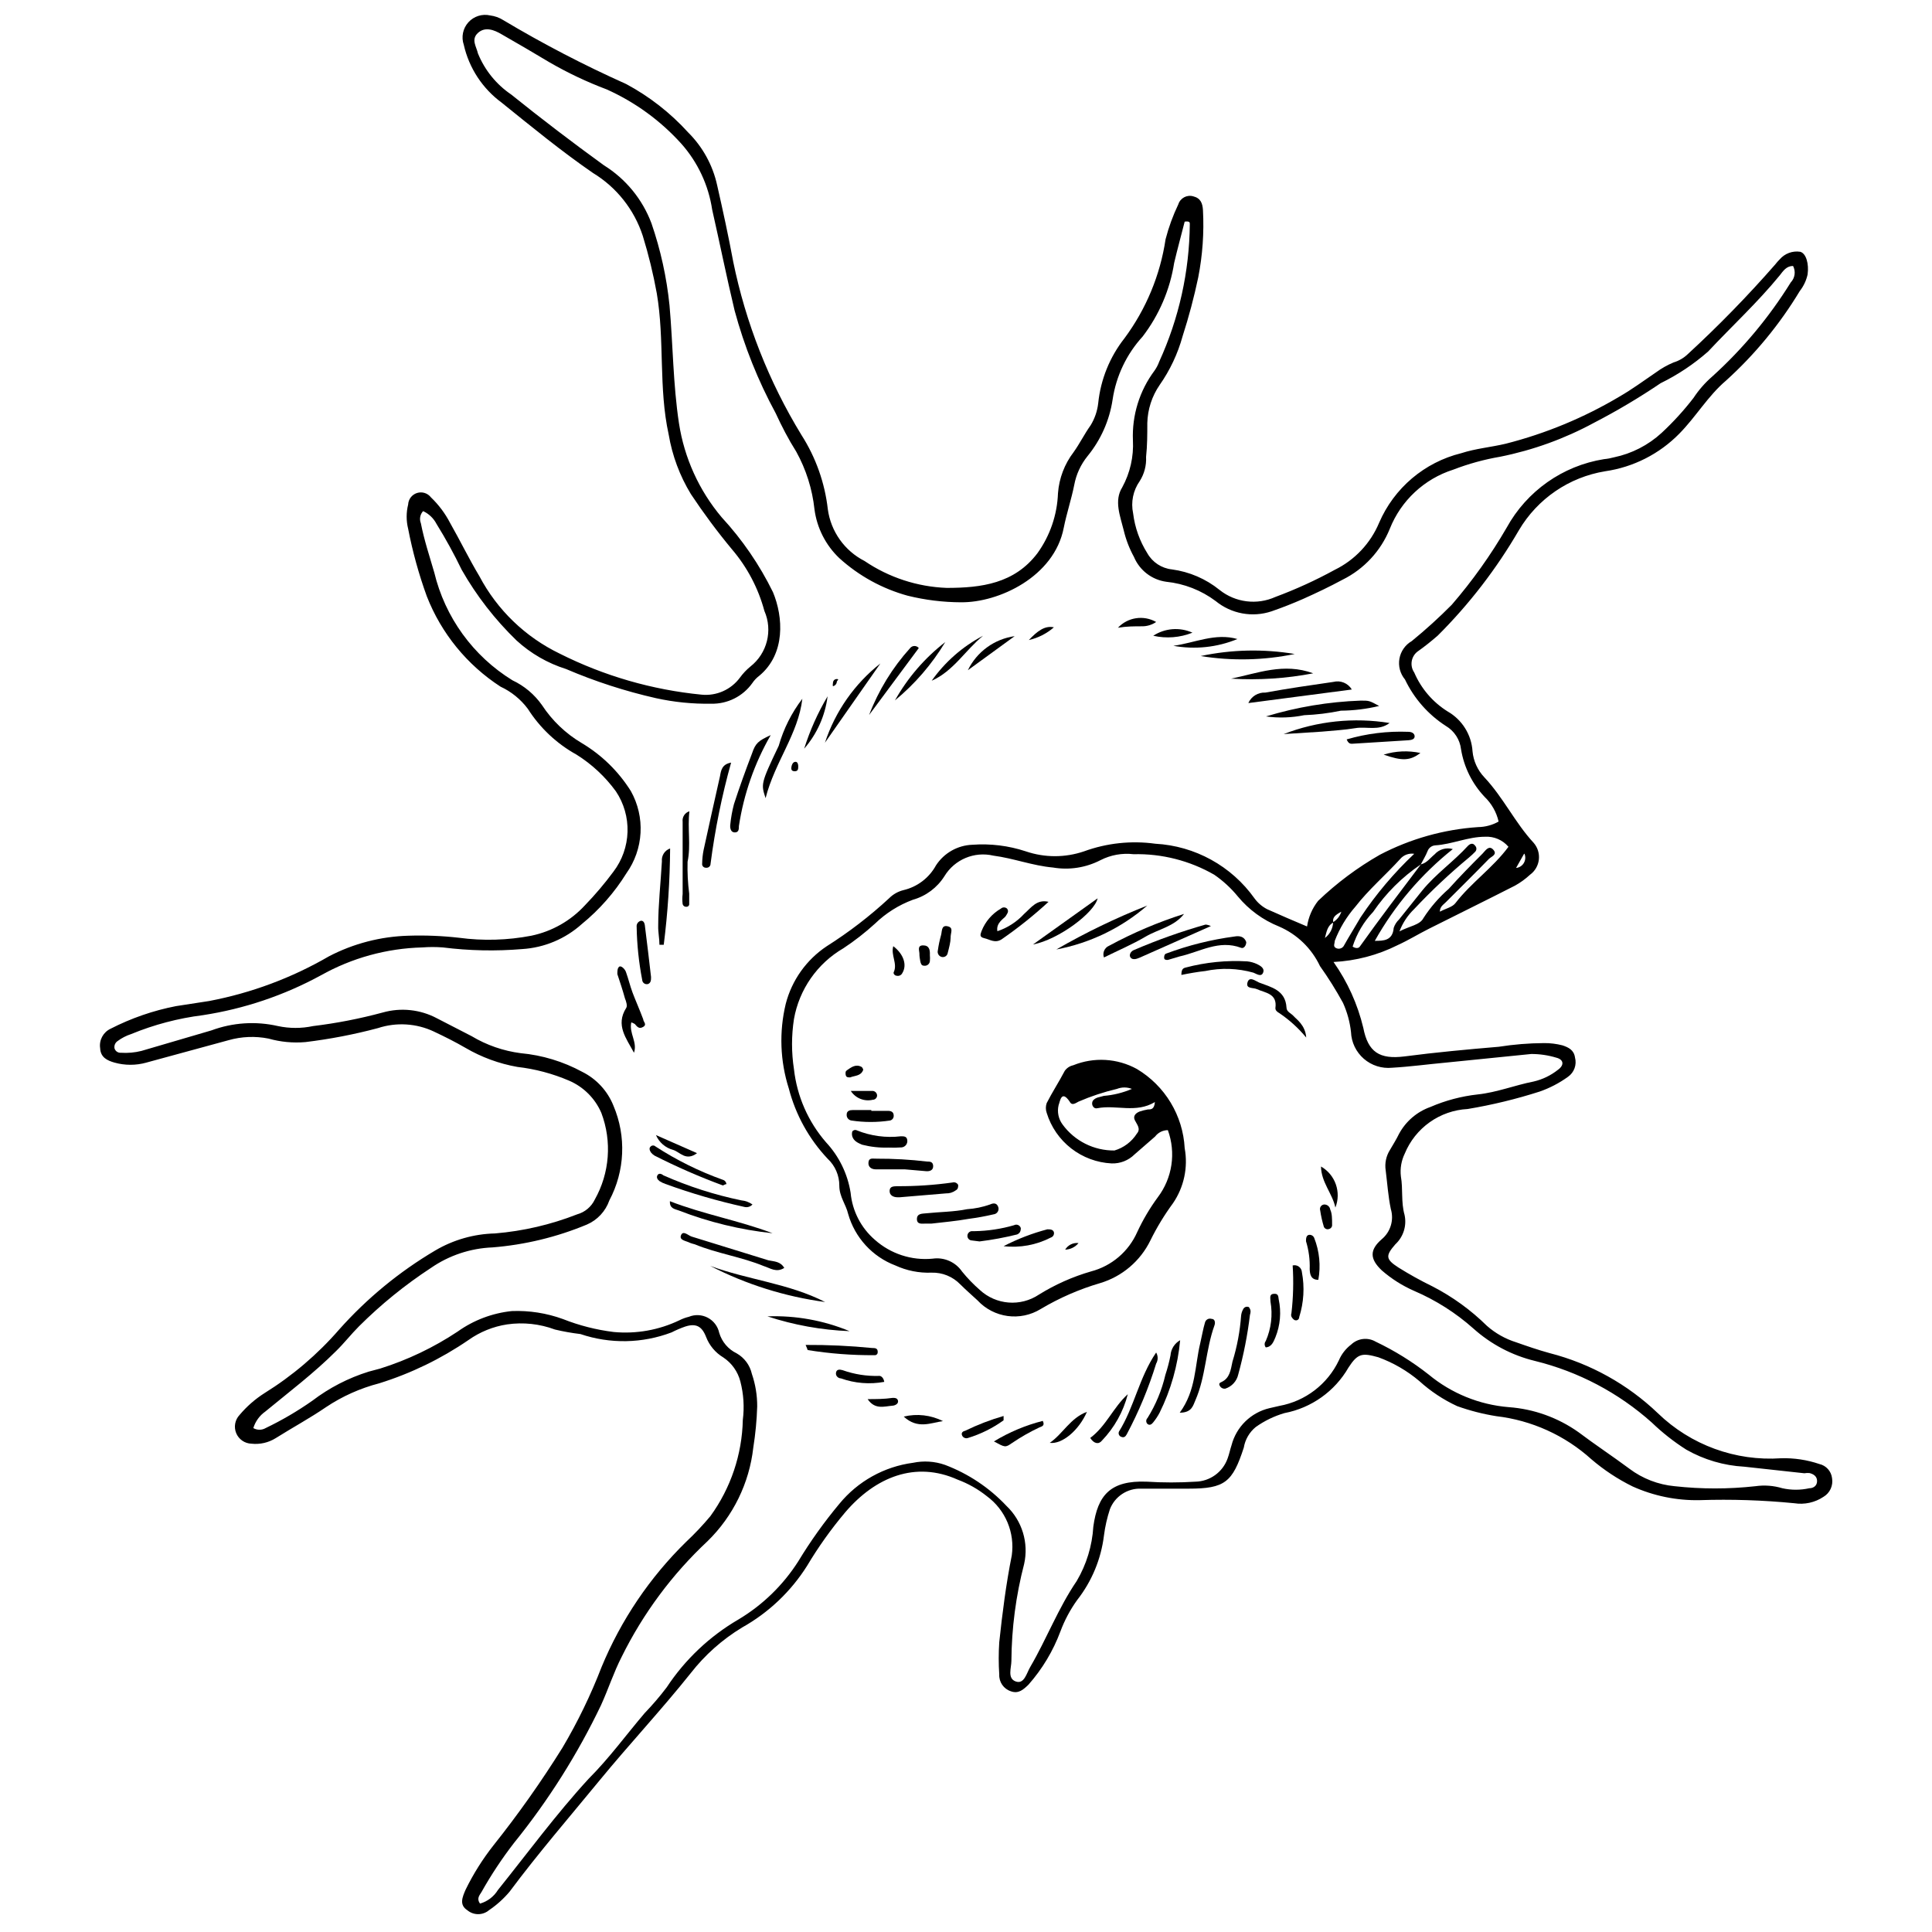 <?xml version="1.0" encoding="UTF-8"?>
<!-- Uploaded to: SVG Repo, www.svgrepo.com, Generator: SVG Repo Mixer Tools -->
<svg width="800px" height="800px" version="1.1" viewBox="144 144 512 512" xmlns="http://www.w3.org/2000/svg">
 <defs>
  <clipPath id="a">
   <path d="m170 148.09h460v503.81h-460z"/>
  </clipPath>
 </defs>
 <g clip-path="url(#a)">
  <path d="m497.4 398.94c3.715 5.269 6.391 11.195 7.891 17.465 1.25 6.422 4.297 8.379 10.883 7.562 8.324-1.09 16.648-1.852 24.977-2.559l-0.004 0.004c3.981-0.629 8-0.957 12.027-0.98 1.652-0.016 3.297 0.188 4.894 0.598 1.633 0.543 3.047 1.25 3.32 3.211 0.523 1.926-0.219 3.973-1.848 5.117-2.301 1.664-4.832 2.984-7.512 3.918-6.246 2-12.629 3.547-19.098 4.625-3.609 0.191-7.09 1.402-10.035 3.492-2.949 2.09-5.242 4.973-6.617 8.312-0.914 1.875-1.273 3.973-1.031 6.043 0.598 3.375 0 6.801 0.98 10.23l-0.004-0.004c0.621 2.848-0.309 5.805-2.445 7.781-2.668 3.047-2.559 3.973 0.816 6.148 2.918 1.828 5.934 3.5 9.031 5.008 5.305 2.734 10.168 6.258 14.418 10.445 2.242 1.977 4.875 3.461 7.727 4.356 2.938 1.035 5.93 2.066 8.922 2.883h0.004c10.77 2.766 20.645 8.254 28.676 15.945 8.703 8.414 20.566 12.742 32.648 11.914 3.438-0.098 6.863 0.418 10.121 1.523 1.809 0.406 3.16 1.914 3.371 3.754 0.344 1.965-0.566 3.941-2.285 4.953-2.273 1.512-5.031 2.113-7.727 1.688-8.316-0.816-16.676-1.09-25.031-0.816-6.144 0.133-12.242-1.113-17.848-3.648-3.91-1.93-7.566-4.344-10.879-7.18-7.008-6.336-15.812-10.328-25.195-11.426-3.539-0.562-7.019-1.457-10.395-2.668-3.652-1.691-7.031-3.93-10.012-6.637-3.227-2.731-6.91-4.867-10.883-6.312-4.297-1.195-5.441-1.035-7.891 2.719h0.004c-3.629 6.309-9.828 10.719-16.977 12.082-2.731 0.797-5.305 2.047-7.621 3.699-1.672 1.371-2.793 3.305-3.152 5.441-2.992 9.195-5.008 10.883-14.637 10.883h-12.516c-3.656-0.156-7.004 2.031-8.328 5.441-0.746 2.266-1.277 4.598-1.578 6.965-0.766 6.258-3.231 12.184-7.125 17.141-1.828 2.547-3.312 5.328-4.41 8.27-1.938 5.195-4.812 9.992-8.488 14.148-1.359 1.305-2.613 2.449-4.625 1.742v-0.004c-1.926-0.613-3.195-2.441-3.102-4.461-0.188-2.844-0.188-5.699 0-8.543 0.816-7.672 1.797-15.398 3.32-23.016 0.418-2.965 0.023-5.984-1.133-8.742-1.16-2.758-3.043-5.152-5.453-6.93-2.34-1.875-4.965-3.363-7.777-4.406-11.156-5.008-21.766-0.707-29.766 8.652-3.754 4.449-7.141 9.199-10.121 14.199-4.281 6.793-10.191 12.402-17.195 16.324-5.254 3.18-9.883 7.289-13.656 12.137-7.727 9.684-16.324 18.883-24.051 28.293-7.727 9.414-16.324 19.371-23.941 29.602-1.578 1.875-3.41 3.523-5.441 4.894-1.664 1.41-4.106 1.41-5.769 0-2.176-1.414-1.305-3.43-0.434-5.441 2.027-4.148 4.488-8.066 7.344-11.695 6.609-8.293 12.73-16.961 18.34-25.957 4.031-6.812 7.488-13.945 10.336-21.328 5.152-12.469 12.781-23.758 22.418-33.191 2.277-2.137 4.422-4.406 6.422-6.805 5.402-7.43 8.402-16.336 8.598-25.52 0.434-3.402 0.211-6.856-0.652-10.176-0.668-2.606-2.277-4.875-4.516-6.363-2.09-1.254-3.699-3.168-4.57-5.441-1.09-2.828-2.668-3.644-5.441-2.773v-0.004c-1.27 0.438-2.508 0.965-3.703 1.578-7.758 2.945-16.297 3.098-24.156 0.438-2.273-0.27-4.523-0.668-6.75-1.199-4.043-1.508-8.402-1.977-12.676-1.359-3.688 0.562-7.188 1.98-10.23 4.137-7.273 4.984-15.25 8.855-23.672 11.48-5.016 1.301-9.781 3.434-14.09 6.312-4.297 2.938-8.922 5.441-13.332 8.215-1.914 1.195-4.176 1.715-6.422 1.469-1.781-0.051-3.363-1.141-4.047-2.785-0.68-1.645-0.332-3.539 0.891-4.832 1.891-2.246 4.109-4.191 6.586-5.769 7.41-4.598 14.086-10.285 19.805-16.867 7.352-8.258 15.945-15.328 25.465-20.949 4.809-2.832 10.258-4.387 15.836-4.516 7.461-0.621 14.793-2.324 21.766-5.059 2.055-0.566 3.762-1.996 4.68-3.918 3.949-7.019 4.586-15.43 1.738-22.965-1.648-3.836-4.707-6.891-8.543-8.543-4.367-1.871-8.988-3.102-13.711-3.644-4.852-0.855-9.512-2.57-13.766-5.059-2.719-1.578-5.441-2.938-8.324-4.297v-0.004c-4.652-2.199-9.969-2.531-14.855-0.926-6.309 1.684-12.727 2.918-19.207 3.703-3.297 0.289-6.613-0.027-9.797-0.926-3.519-0.703-7.156-0.551-10.609 0.434l-21.766 5.93v0.004c-2.758 0.77-5.676 0.77-8.434 0-1.906-0.543-3.699-1.359-3.809-3.809v-0.004c-0.324-2.144 0.805-4.25 2.773-5.168 5.461-2.797 11.285-4.812 17.305-5.984l8.816-1.359c11.188-2.129 21.93-6.141 31.777-11.863 6.5-3.375 13.68-5.234 21.004-5.441 4.484-0.145 8.977 0.035 13.438 0.543 6.371 0.855 12.84 0.672 19.152-0.543 5.461-1.137 10.426-3.953 14.203-8.055 2.715-2.805 5.242-5.785 7.562-8.922 2.309-3.039 3.613-6.719 3.731-10.535 0.117-3.812-0.957-7.566-3.078-10.742-2.828-3.883-6.375-7.188-10.445-9.738-5.246-2.902-9.68-7.074-12.895-12.133-1.891-2.531-4.375-4.551-7.238-5.879-8.859-5.738-15.691-14.109-19.535-23.941-2.117-5.828-3.773-11.812-4.949-17.902-0.523-2.106-0.523-4.312 0-6.418 0.066-1.414 1.004-2.637 2.356-3.062 1.348-0.426 2.816 0.035 3.684 1.156 2.043 1.957 3.754 4.234 5.059 6.746 2.668 4.68 5.008 9.523 7.781 14.148 4.719 8.938 12.176 16.125 21.277 20.516 11.754 5.91 24.5 9.602 37.598 10.879 3.953 0.395 7.816-1.32 10.176-4.516 0.793-1.094 1.727-2.082 2.773-2.938 4.453-3.496 5.977-9.562 3.703-14.746-1.617-6.012-4.551-11.59-8.598-16.324-3.887-4.68-7.519-9.566-10.883-14.637-2.945-4.84-4.938-10.195-5.879-15.777-2.719-12.352-1.035-25.031-3.156-37.438-0.93-5.129-2.164-10.199-3.699-15.18-2.262-6.977-6.953-12.902-13.223-16.707-8.379-5.769-16.324-12.297-24.16-18.609h0.004c-5.094-3.734-8.672-9.184-10.066-15.344-0.711-2.059-0.246-4.344 1.211-5.961 1.461-1.617 3.684-2.316 5.805-1.82 1.199 0.152 2.352 0.559 3.375 1.195 10.539 6.297 21.441 11.965 32.648 16.98 6.172 3.309 11.727 7.652 16.434 12.84 3.848 3.824 6.512 8.68 7.672 13.984 1.523 6.691 2.992 13.441 4.246 20.188h-0.004c3.324 16.277 9.457 31.855 18.121 46.031 3.789 5.93 6.172 12.652 6.965 19.645 0.801 5.891 4.441 11.016 9.738 13.711 6.445 4.371 13.988 6.84 21.766 7.129 9.195 0 17.957-1.145 24.051-9.195 3.34-4.644 5.231-10.172 5.441-15.891 0.293-3.949 1.73-7.731 4.137-10.879 1.633-2.285 2.883-4.844 4.516-7.129 1.094-1.789 1.781-3.793 2.012-5.879 0.648-6.273 3.062-12.238 6.965-17.191 5.723-7.723 9.461-16.727 10.883-26.23 0.824-3.184 1.953-6.281 3.375-9.25 0.523-1.672 2.289-2.617 3.973-2.121 1.957 0.488 2.449 1.852 2.559 3.644 0.32 5.981-0.102 11.973-1.254 17.848-1.109 5.258-2.488 10.449-4.137 15.562-1.273 4.633-3.336 9.016-6.094 12.949-2.039 2.973-3.172 6.469-3.262 10.066 0 2.992 0 5.984-0.328 8.977v0.004c0.121 2.262-0.469 4.508-1.688 6.422-1.746 2.481-2.375 5.574-1.742 8.543 0.461 3.75 1.742 7.356 3.758 10.555 1.352 2.402 3.785 4.004 6.527 4.297 4.629 0.621 8.996 2.504 12.625 5.441 4.195 3.344 9.91 4.059 14.801 1.852 5.406-2.012 10.664-4.41 15.723-7.184 5.301-2.59 9.477-7.019 11.754-12.461 3.969-9.215 12.023-16.043 21.766-18.445 3.863-1.25 7.836-1.578 11.754-2.504 10.617-2.695 20.785-6.91 30.199-12.512 3.32-1.906 6.477-4.246 9.684-6.422 1.434-1.051 2.988-1.926 4.625-2.613 1.43-0.43 2.734-1.195 3.809-2.231 8.133-7.484 15.852-15.406 23.129-23.723 0.367-0.48 0.77-0.934 1.195-1.359 1.348-1.566 3.402-2.328 5.441-2.016 1.578 0.434 2.34 3.211 1.957 5.984h0.004c-0.348 1.609-1.055 3.113-2.07 4.41-5.328 8.84-11.93 16.852-19.59 23.777-4.789 4.082-7.945 9.578-12.352 14.039-5.281 5.379-12.18 8.875-19.641 9.957-9.559 1.559-17.93 7.281-22.855 15.617-5.918 10.199-13.141 19.586-21.492 27.914-1.688 1.469-3.43 2.883-5.441 4.297-1.668 1.336-2.023 3.734-0.816 5.496 1.832 4.273 4.926 7.879 8.871 10.34 3.828 2.188 6.305 6.152 6.582 10.555 0.242 2.566 1.336 4.981 3.102 6.856 5.113 5.441 8.16 12.078 13.113 17.414 1.055 1.223 1.547 2.828 1.363 4.43-0.188 1.605-1.035 3.055-2.34 4.004-1.207 1.117-2.539 2.086-3.973 2.883-7.562 3.863-15.234 7.617-22.801 11.426-2.828 1.414-5.441 3.047-8.324 4.352v0.004c-5.289 2.648-11.07 4.168-16.977 4.461zm0-10.5c-1.688 0.871-1.852 2.613-2.285 4.137v-0.004c1.324-0.992 2.125-2.535 2.176-4.188 1.039-0.633 1.812-1.617 2.176-2.777-1.523 0.816-2.449 1.523-2.121 2.832zm23.234-15.398c1.523-0.383 2.394-1.688 3.535-2.613 1.207-1.363 3.09-1.914 4.844-1.414-8.398 6.695-15.422 14.953-20.676 24.32 2.231 0 4.734 0 5.008-3.43l-0.004 0.004c0.281-0.852 0.77-1.617 1.414-2.231l6.148-7.672c3.59-4.406 8.324-7.672 12.133-11.863 0.543-0.543 1.305-0.871 1.906 0 0.422 0.441 0.422 1.137 0 1.578-0.516 0.535-1.062 1.043-1.633 1.523-5.121 4.246-9.973 8.805-14.527 13.656-1.727 1.664-3.062 3.691-3.918 5.93 2.668-1.414 5.441-1.688 6.367-3.535 1.859-2.875 4.109-5.477 6.691-7.727 2.883-3.211 5.93-6.312 8.977-9.359 0.707-0.707 1.633-2.34 2.828-1.035 1.195 1.305-0.488 1.797-1.145 2.449-3.754 3.863-7.562 7.617-11.371 11.426-0.598 0.652-1.633 1.145-1.633 2.559 1.633-0.871 3.32-1.195 4.137-2.285 4.191-5.441 9.957-9.359 14.039-14.91h0.004c-1.535-1.812-3.832-2.801-6.203-2.664-4.516 0-8.762 2.012-13.223 2.285-0.91 0.07-1.695 0.664-2.012 1.523-0.488 1.25-1.195 2.34-1.797 3.535-4.965 3.356-9.246 7.621-12.625 12.57-2.484 2.613-4.348 5.758-5.441 9.195 0.816 0.543 1.578 0.488 1.906 0 5.223-7.344 10.719-14.527 16.215-21.82zm98.543-158.56c-1.742 0-2.613 1.305-3.535 2.504-5.875 7.184-12.68 13.441-18.988 20.188h-0.004c-3.801 3.34-8.027 6.156-12.57 8.379-5.684 3.844-11.59 7.352-17.684 10.504-7.777 4.211-16.141 7.238-24.812 8.977-4.258 0.727-8.434 1.875-12.461 3.43-7.668 2.441-13.84 8.191-16.812 15.668-2.379 5.879-6.832 10.68-12.516 13.496-3.43 1.852-6.965 3.535-10.5 5.113-2.719 1.195-5.496 2.285-8.324 3.266h-0.004c-5.074 1.699-10.664 0.668-14.801-2.719-3.828-2.863-8.359-4.629-13.113-5.117-3.812-0.531-7.059-3.031-8.543-6.582-1.223-2.227-2.137-4.606-2.719-7.074-0.926-3.754-2.613-7.836-0.383-11.371v-0.004c2.078-3.809 3.059-8.125 2.828-12.457-0.27-6.625 1.746-13.137 5.715-18.449 0.523-0.738 0.945-1.543 1.25-2.391 5.238-11.449 8-23.871 8.109-36.457 0-0.434 0-0.816-1.359-0.652-0.871 3.484-1.906 7.184-2.773 10.883l-0.004-0.004c-1.105 7.129-3.988 13.867-8.379 19.59-4.25 4.652-7.016 10.469-7.945 16.703-0.824 5.496-3.121 10.664-6.637 14.965-1.801 2.223-3.019 4.859-3.535 7.672-0.762 3.809-2.012 7.508-2.773 11.316-2.504 13.004-17.25 19.859-27.207 19.75l-0.004 0.004c-4.766-0.016-9.516-0.598-14.145-1.742-6.738-1.848-12.945-5.262-18.121-9.957-3.613-3.434-5.938-8.008-6.586-12.949-0.578-5.367-2.223-10.566-4.84-15.289-2.066-3.266-3.863-6.746-5.441-10.176-4.676-8.613-8.328-17.746-10.883-27.207-2.121-8.871-3.918-17.793-5.93-26.664h-0.004c-0.969-6.531-3.824-12.641-8.215-17.574-5.516-6.106-12.242-10.996-19.75-14.363-5.211-1.961-10.254-4.344-15.074-7.129-4.246-2.559-8.488-5.008-12.734-7.453-2.012-1.195-4.406-2.121-6.312-0.383-1.906 1.742-0.383 3.644 0 5.441h0.004c1.797 4.422 4.863 8.207 8.812 10.883 8.055 6.477 16.324 12.785 24.594 18.773h0.004c5.762 3.59 10.18 8.984 12.566 15.344 2.43 7.047 4.035 14.352 4.789 21.766 0.926 10.395 0.926 20.84 2.504 31.234v-0.004c1.41 9.191 5.324 17.816 11.316 24.922 5.473 5.93 10.055 12.617 13.605 19.863 2.719 6.531 3.375 16.324-3.644 22.145h-0.004c-0.723 0.543-1.348 1.207-1.848 1.957-2.504 3.504-6.578 5.543-10.883 5.441-4.922 0.082-9.832-0.41-14.637-1.469-8.164-1.848-16.141-4.434-23.832-7.727-4.875-1.531-9.348-4.113-13.117-7.562-5.703-5.519-10.594-11.82-14.527-18.719-2.016-4.176-4.25-8.246-6.691-12.188-0.773-1.484-2.016-2.672-3.539-3.375-0.805 0.863-1.035 2.117-0.598 3.211 0.871 4.461 2.285 8.707 3.535 13.004h0.004c2.848 11.91 10.305 22.203 20.73 28.621 3.141 1.477 5.84 3.746 7.836 6.586 2.699 4.121 6.312 7.562 10.555 10.066 5.285 3.152 9.742 7.516 13.004 12.73 1.879 3.371 2.766 7.207 2.551 11.059-0.211 3.852-1.512 7.566-3.746 10.707-3.168 5.102-7.156 9.645-11.809 13.441-4.363 3.926-9.922 6.266-15.777 6.637-7.016 0.59-14.074 0.445-21.059-0.434-1.812-0.141-3.633-0.141-5.441 0-9.43 0.242-18.656 2.781-26.883 7.398-9.738 5.309-20.324 8.879-31.285 10.559-6.523 0.816-12.91 2.5-18.992 5.004-1.289 0.418-2.5 1.043-3.59 1.852-0.645 0.426-0.965 1.199-0.816 1.957 0.227 0.73 0.926 1.203 1.688 1.145 1.828 0.121 3.664-0.043 5.441-0.488l18.555-5.441c5.641-2.09 11.766-2.488 17.629-1.145 3.066 0.652 6.238 0.652 9.305 0 6.227-0.754 12.391-1.957 18.445-3.59 4.809-1.363 9.953-0.82 14.367 1.523l9.195 4.734c3.977 2.383 8.406 3.918 13.004 4.516 5.723 0.523 11.273 2.211 16.324 4.949 3.769 1.875 6.715 5.07 8.27 8.98 3.441 8.098 3.039 17.312-1.086 25.082-1.008 2.887-3.18 5.219-5.988 6.422-7.957 3.309-16.383 5.348-24.973 6.039-5.848 0.227-11.512 2.113-16.324 5.441-6.859 4.488-13.242 9.668-19.047 15.453-2.121 2.121-3.973 4.516-6.094 6.582-5.82 5.82-12.516 10.883-18.719 15.996v0.004c-1.531 1.066-2.664 2.621-3.207 4.406 1.008 0.586 2.254 0.586 3.262 0 4.309-2.07 8.441-4.488 12.352-7.234 4.5-3.43 9.562-6.047 14.965-7.727l3.047-0.816c7.266-2.281 14.172-5.582 20.516-9.797 4.234-3.023 9.184-4.898 14.363-5.438 4.613-0.18 9.215 0.543 13.551 2.121 4.316 1.707 8.832 2.859 13.438 3.426 5.981 0.562 11.996-0.508 17.414-3.102 0.797-0.402 1.637-0.711 2.504-0.922 1.625-0.668 3.461-0.582 5.016 0.238 1.555 0.82 2.668 2.285 3.035 4.004 0.707 2.387 2.387 4.363 4.625 5.441 2.047 1.168 3.512 3.141 4.027 5.441 0.953 2.785 1.43 5.707 1.414 8.652-0.117 3.644-0.461 7.281-1.035 10.883-1.059 9.422-5.344 18.188-12.133 24.812-9.363 8.758-17.066 19.137-22.746 30.633-2.121 4.137-3.535 8.543-5.441 12.734h0.004c-6.238 13.047-13.98 25.32-23.074 36.562-3.199 4.137-6.09 8.5-8.652 13.062-0.488 0.816-1.359 1.688-0.383 3.047h0.004c1.969-0.566 3.66-1.848 4.734-3.594 7.945-9.902 15.453-20.133 24.051-29.492 5.441-5.441 9.902-11.59 14.855-17.414v0.004c2.07-2.152 4.016-4.422 5.82-6.801 4.875-7.394 11.395-13.559 19.043-18.012 6.406-3.832 11.828-9.105 15.836-15.398 3.238-5.348 6.875-10.441 10.883-15.234 4.894-5.977 11.879-9.867 19.535-10.883 2.809-0.586 5.723-0.398 8.434 0.543 6.199 2.336 11.781 6.059 16.324 10.883 4.156 3.953 5.934 9.801 4.68 15.398-2.184 8.387-3.316 17.016-3.375 25.684 0 1.797-1.145 4.625 1.145 5.441 2.285 0.816 2.883-2.231 3.863-3.863 4.352-7.453 7.398-15.562 12.297-22.746 2.59-4.391 4.102-9.332 4.406-14.418 1.145-8.379 4.57-12.297 14.148-11.918 4.312 0.273 8.637 0.273 12.949 0 3.828-0.094 7.207-2.539 8.488-6.148 0.434-1.145 0.652-2.34 1.035-3.484v0.004c1.262-4.902 5.141-8.695 10.066-9.852l2.613-0.598h-0.004c6.898-1.25 12.773-5.746 15.781-12.078 0.703-1.66 1.832-3.102 3.266-4.191 1.75-1.66 4.387-1.973 6.473-0.762 4.988 2.375 9.699 5.293 14.039 8.707 6.019 4.992 13.43 8.016 21.223 8.652 6.656 0.48 13.055 2.773 18.5 6.637 4.406 3.32 9.031 6.367 13.496 9.684v0.004c3.484 2.617 7.629 4.219 11.969 4.625 7.125 0.789 14.316 0.789 21.438 0 2.391-0.34 4.82-0.152 7.129 0.543 2.348 0.523 4.781 0.523 7.129 0 1.09 0 2.066-0.652 2.066-1.906 0-1.25-0.926-1.852-2.012-2.121-0.453-0.043-0.91-0.023-1.359 0.055l-15.941-1.742h-0.004c-5.394-0.297-10.648-1.844-15.344-4.516-3.281-2.082-6.344-4.488-9.141-7.184-8.828-7.891-19.461-13.496-30.961-16.324-6.07-1.469-11.676-4.426-16.324-8.594-4.652-4.141-9.945-7.504-15.672-9.961-3.125-1.367-6.023-3.199-8.598-5.441-3.211-3.047-3.266-5.441 0-8.27 2.332-1.945 3.273-5.094 2.394-8-0.707-3.375-0.926-6.801-1.359-10.23v0.004c-0.293-1.895 0.113-3.828 1.141-5.441 0.816-1.414 1.688-2.773 2.394-4.246 1.797-3.324 4.762-5.867 8.328-7.129 3.981-1.723 8.199-2.84 12.512-3.316 5.113-0.543 9.848-2.449 14.855-3.43 2.344-0.547 4.535-1.605 6.422-3.102 1.742-1.25 1.523-2.719-0.434-3.211-2.152-0.652-4.391-0.98-6.641-0.977l-22.637 2.285c-4.734 0.434-9.523 1.09-14.258 1.359h0.004c-2.719 0.27-5.426-0.59-7.488-2.383-2.059-1.793-3.289-4.356-3.394-7.086-0.297-2.672-1.012-5.277-2.121-7.727-1.84-3.363-3.875-6.617-6.098-9.738-2.223-4.715-6.094-8.449-10.879-10.504-4.234-1.703-7.973-4.434-10.883-7.945-1.805-2.207-3.91-4.148-6.258-5.766-6.496-3.734-13.895-5.617-21.387-5.441-3.012-0.352-6.059 0.199-8.758 1.578-3.867 1.996-8.281 2.684-12.57 1.957-5.441-0.488-10.449-2.449-15.836-3.156-5.039-1.176-10.262 1.02-12.949 5.441-1.922 3.051-4.91 5.281-8.379 6.258-3.738 1.391-7.148 3.539-10.012 6.312-2.621 2.391-5.422 4.574-8.379 6.531-6.922 4.023-11.719 10.891-13.113 18.77-0.68 4.402-0.68 8.879 0 13.277 0.801 7.168 3.762 13.922 8.488 19.371 3.461 3.711 5.734 8.375 6.527 13.387 0.453 4.828 2.754 9.293 6.422 12.461 4.18 3.719 9.719 5.535 15.289 5.004 3.055-0.453 6.098 0.879 7.836 3.43 1.418 1.746 2.984 3.367 4.68 4.844 4.305 3.996 10.789 4.512 15.672 1.25 4.301-2.672 8.953-4.742 13.82-6.148 5.461-1.43 9.969-5.277 12.242-10.445 1.504-3.238 3.328-6.32 5.441-9.199 3.859-5.09 4.863-11.793 2.668-17.793-1.328 0.008-2.578 0.629-3.375 1.688l-5.441 4.734c-1.613 1.609-3.82 2.477-6.094 2.394-3.894-0.195-7.633-1.586-10.711-3.981-3.074-2.394-5.34-5.68-6.484-9.406-0.297-0.844-0.297-1.766 0-2.609 1.469-2.883 3.156-5.441 4.789-8.543 0.535-0.75 1.328-1.273 2.231-1.469 5.484-2.227 11.676-1.867 16.867 0.977 7.465 4.453 12.219 12.328 12.68 21.004 0.93 5.082-0.188 10.32-3.102 14.582-2.281 3.102-4.285 6.398-5.984 9.852-2.668 5.469-7.504 9.574-13.332 11.316-5.512 1.617-10.793 3.922-15.727 6.856-5.418 3.336-12.434 2.379-16.758-2.285-1.523-1.414-3.102-2.773-4.57-4.246v0.004c-1.992-2.062-4.758-3.188-7.621-3.102-3.297 0.129-6.578-0.527-9.574-1.906-6.098-2.316-10.738-7.383-12.516-13.656-0.598-2.559-2.34-4.57-2.34-7.457 0.016-2.723-1.109-5.324-3.102-7.18-4.941-5.238-8.477-11.641-10.285-18.609-2.312-7.258-2.594-15.012-0.816-22.418 1.613-6.269 5.492-11.715 10.883-15.293 5.871-3.715 11.391-7.957 16.488-12.676 1.047-1.059 2.363-1.812 3.809-2.176 3.691-0.859 6.84-3.258 8.652-6.586 2.137-3.269 5.727-5.301 9.629-5.441 4.785-0.352 9.594 0.238 14.148 1.742 5.008 1.711 10.445 1.711 15.453 0 6.035-2.199 12.52-2.891 18.883-2.016 10.508 0.574 20.18 5.902 26.281 14.477 0.883 1.211 2.039 2.199 3.375 2.883 3.484 1.578 6.965 3.047 10.555 4.57 0.367-2.484 1.379-4.828 2.938-6.801 4.926-4.711 10.406-8.805 16.324-12.188 8.082-4.234 16.961-6.738 26.062-7.348 1.91-0.027 3.781-0.531 5.441-1.469-0.57-2.492-1.855-4.758-3.699-6.531-3.301-3.484-5.481-7.883-6.258-12.621-0.297-2.555-1.762-4.828-3.973-6.148-4.707-3.023-8.477-7.301-10.883-12.352-1.277-1.527-1.816-3.543-1.473-5.508 0.348-1.961 1.543-3.672 3.269-4.668 3.703-3.023 7.246-6.238 10.609-9.633 5.469-6.336 10.332-13.164 14.531-20.402 5.332-9.715 14.848-16.422 25.789-18.176 0.902-0.082 1.793-0.246 2.668-0.488 4.715-0.98 9.074-3.219 12.621-6.477 3.062-2.844 5.887-5.938 8.438-9.25 1.398-2.125 3.082-4.047 5.004-5.715 8.059-7.293 15.055-15.684 20.785-24.918 1.117-1.172 1.359-2.926 0.602-4.356zm-175.21 218.09c-1.277-0.504-2.695-0.504-3.973 0-3.484 0.82-6.891 1.949-10.176 3.371-0.762 0.383-1.742 1.195-2.34 0-2.231-3.266-2.559 0-2.938 0.926-0.426 1.773-0.047 3.644 1.035 5.113 3.199 4.394 8.328 6.969 13.766 6.91 2.449-0.719 4.559-2.305 5.93-4.461 1.145-1.305 0-2.449-0.543-3.59-0.543-1.145 0.328-1.906 1.305-2.285 0.711-0.234 1.441-0.414 2.176-0.543 0.816 0 1.688 0 1.852-1.957-5.059 3.047-10.285 0.652-15.234 1.633v-0.004c-0.438 0.141-0.91-0.043-1.145-0.434-0.344-0.492-0.344-1.145 0-1.633 0.762-0.871 1.852-0.871 2.828-1.195v-0.004c2.57-0.207 5.086-0.832 7.457-1.848zm74.816-62.305c-1.414-0.219-2.836 0.316-3.754 1.414-3.863 4.246-8.324 8.055-11.863 12.625-2.328 2.668-4.172 5.723-5.441 9.031 0 0.707-0.543 1.469 0.328 1.906 0.699 0.359 1.559 0.152 2.012-0.492 0.383-0.598 0.707-1.305 1.09-1.906l3.43-5.769v0.004c4.078-6.125 8.844-11.766 14.199-16.812zm29.109 0-2.121 3.754c0.855-0.086 1.621-0.574 2.059-1.316 0.441-0.738 0.504-1.645 0.172-2.438z"/>
 </g>
 <path d="m312.01 422.99c-2.012-3.809-4.953-7.293-2.066-11.863 0.383-0.543 0-1.742-0.328-2.559-0.598-2.176-1.305-4.297-2.012-6.422 0-0.762 0-1.578 0.488-1.957 0.488-0.383 1.523 0.598 1.797 1.414 0.652 1.797 1.09 3.699 1.742 5.441 0.652 1.742 1.957 4.734 2.828 7.074 0 0.652 1.09 1.359 0 2.012-1.09 0.652-1.578 0-2.231-0.762v0.004c-0.293-0.176-0.602-0.324-0.926-0.438-0.652 2.887 1.688 5.227 0.707 8.055z"/>
 <path d="m408.32 390.78c2.703-0.906 5.137-2.477 7.074-4.574 1.852-1.633 3.375-3.973 6.477-3.211l-0.004 0.004c-3.914 3.606-8.078 6.934-12.461 9.957-1.742 1.09-3.102 0-4.57-0.328s-0.926-1.145-0.707-1.906v0.004c0.984-2.5 2.789-4.59 5.117-5.934 0.457-0.426 1.172-0.426 1.633 0 0.598 0.762 0 1.359-0.328 1.957-0.328 0.602-2.668 1.742-2.231 4.031z"/>
 <path d="m474.82 330.32c0.785-1.773 2.582-2.875 4.516-2.777 5.984-1.09 11.973-1.957 18.012-2.828 1.898-0.492 3.894 0.328 4.898 2.012z"/>
 <path d="m479.5 333.86c8.164-2.481 16.613-3.891 25.137-4.191 2.231 0 2.231 0 4.844 1.414v0.004c-3.312 0.801-6.711 1.219-10.121 1.25-3.207 0.668-6.465 1.07-9.738 1.195-3.332 0.68-6.754 0.793-10.121 0.328z"/>
 <path d="m348.25 338.81c-4.281 7.441-7.144 15.613-8.434 24.105 0 0.762 0 1.688-1.09 1.688-1.09 0-1.305-1.195-1.195-2.066v-0.004c0.18-1.836 0.508-3.656 0.98-5.441 1.469-4.516 3.102-9.031 4.789-13.441 0.926-2.719 1.633-3.316 4.949-4.84z"/>
 <path d="m484.18 338.54c8.93-3.461 18.621-4.477 28.078-2.938-2.883 2.176-6.094 0.871-9.031 1.359-2.938 0.488-5.875 0.652-8.871 0.926z"/>
 <path d="m362.67 489.05c-10.629-1.43-20.938-4.668-30.473-9.578 10.012 3.699 20.785 4.625 30.473 9.578z"/>
 <path d="m456.64 518.38c4.352-5.93 3.973-12.406 5.441-18.445 0.434-1.852 0.762-3.809 1.25-5.441h0.004c0.086-0.371 0.324-0.688 0.656-0.871 0.328-0.188 0.723-0.227 1.086-0.109 0.926 0 1.035 1.035 0.762 1.742-2.34 6.477-2.285 13.547-5.059 19.859-0.602 1.305-0.875 3.266-4.141 3.266z"/>
 <path d="m337.75 346.1c-2.453 8.781-4.269 17.73-5.441 26.773 0 0.652-0.488 1.145-1.195 1.09v-0.004c-0.301 0.023-0.594-0.098-0.797-0.32s-0.289-0.523-0.238-0.82c0.02-1.188 0.145-2.371 0.379-3.539 1.414-6.531 2.883-13.059 4.352-19.59 0.273-1.52 0.492-3.152 2.941-3.59z"/>
 <path d="m390.91 468.26h-1.523c-0.98 0-2.394 0.328-2.394-1.195s1.414-1.414 2.394-1.523c3.699-0.383 7.453-0.383 10.883-1.09 2.078-0.137 4.129-0.559 6.094-1.25 0.926-0.434 1.797-0.434 2.176 0.652h0.004c0.152 0.43 0.098 0.902-0.148 1.289-0.242 0.383-0.652 0.629-1.105 0.672-2.172 0.508-4.371 0.906-6.582 1.195-3.32 0.598-7.074 0.926-9.797 1.25z"/>
 <path d="m356.63 329.18c-1.09 9.359-7.293 16.707-9.742 26.336-1.195-3.699-1.359-3.754 3.484-13.875 1.285-4.508 3.406-8.738 6.258-12.461z"/>
 <path d="m318.76 394.37c0-1.688-0.383-3.375-0.328-5.059 0-5.441 0.652-11.316 0.98-17.031v-0.004c-0.16-1.508 0.742-2.93 2.176-3.426-0.059 8.531-0.621 17.055-1.688 25.52z"/>
 <path d="m436.56 397.74c-0.449-1.234 0.152-2.602 1.363-3.102 6.34-3.434 12.988-6.258 19.859-8.438-2.613 3.375-6.801 4.027-10.23 6.039-3.426 2.016-7.129 3.594-10.992 5.5z"/>
 <path d="m456.75 499.17c-0.613 6.68-2.457 13.195-5.441 19.207-0.477 0.902-1.043 1.758-1.684 2.555-0.383 0.488-0.926 0.926-1.523 0.434l-0.004 0.004c-0.215-0.207-0.336-0.492-0.336-0.789s0.121-0.586 0.336-0.789c2.199-3.523 3.797-7.383 4.734-11.426 0.562-1.695 1.016-3.422 1.363-5.172 0.117-1.688 1.078-3.203 2.555-4.023z"/>
 <path d="m450.39 502.43c0.535 0.906 0.535 2.035 0 2.941-1.992 6.473-4.598 12.738-7.781 18.715-0.328 0.598-0.707 0.98-1.414 0.707h-0.004c-0.285-0.082-0.52-0.285-0.648-0.559-0.125-0.27-0.125-0.582-0.004-0.855 4.027-6.418 5.332-14.309 9.852-20.949z"/>
 <path d="m351.84 480.01c-2.121 1.359-3.809 0-5.441-0.488-5.93-2.449-12.352-3.32-18.281-5.769h-0.004c-0.422-0.102-0.84-0.227-1.25-0.379-0.98-0.543-2.938-0.652-2.394-2.012 0.543-1.359 1.852 0 2.773 0.328l20.406 6.312c1.578 0.32 3.156 0.27 4.191 2.008z"/>
 <path d="m423.94 395.62c7.738-4.465 15.793-8.355 24.105-11.645-6.867 5.945-15.184 9.965-24.105 11.645z"/>
 <path d="m475.25 492.47c-0.641 5.328-1.68 10.605-3.102 15.781-0.395 1.77-1.699 3.199-3.426 3.754-0.602 0.09-1.195-0.219-1.469-0.762-0.328-0.543 0-0.816 0.434-0.98 2.231-1.035 2.449-3.156 2.938-5.441 1.223-3.961 1.988-8.051 2.285-12.188 0.066-0.594 0.254-1.168 0.547-1.688 0.129-0.273 0.363-0.484 0.648-0.586 0.285-0.105 0.602-0.086 0.875 0.043 0.27 0.488 0.652 0.816 0.27 2.066z"/>
 <path d="m348.74 470.82c-8.52-0.906-16.883-2.938-24.867-6.039-1.035-0.383-2.449-0.488-2.34-2.449 8.922 3.484 18.336 5.117 27.207 8.488z"/>
 <path d="m464.91 389.41-18.883 8.379c-0.871 0.383-1.852 0.652-2.394 0-0.543-0.652 0-1.742 0.98-2.066 6.125-2.633 12.414-4.867 18.828-6.691 0 0 0.488-0.055 1.469 0.379z"/>
 <path d="m470.25 323.85c7.019-1.414 13.93-4.297 21.766-1.414-7.168 1.379-14.48 1.852-21.766 1.414z"/>
 <path d="m379.43 448.12c-2.344 0.078-4.691-0.18-6.965-0.762-1.145-0.488-2.231-0.98-2.613-2.231h0.004c-0.109-0.41-0.109-0.84 0-1.25 0.254-0.398 0.773-0.543 1.195-0.328 3.707 1.5 7.731 2.043 11.699 1.578 0.816 0 1.578 0 1.688 1.035 0.059 0.449-0.059 0.902-0.336 1.262-0.277 0.355-0.684 0.59-1.133 0.645-1.18 0.086-2.359 0.102-3.539 0.051z"/>
 <path d="m382.42 461.29h-0.543c-1.09 0-2.176-0.488-2.121-1.742 0.055-1.25 1.195-1.145 2.066-1.195 4.879 0.027 9.754-0.297 14.582-0.977 0.602-0.176 1.238 0.098 1.523 0.652 0 0.598 0 1.09-0.707 1.469-0.727 0.523-1.605 0.793-2.504 0.762z"/>
 <path d="m474.27 393.66c0 0.98-0.707 1.797-1.359 1.523-5.93-2.231-10.883 1.09-16.324 2.285l-3.102 0.926c-0.488 0-0.98 0-0.98-0.652 0-0.652 0.273-0.98 0.543-1.035 5.832-2.18 11.895-3.695 18.066-4.516 1.469-0.273 2.664 0.055 3.156 1.469z"/>
 <path d="m462.19 317.86c8.199-1.746 16.656-1.93 24.922-0.547-8.203 1.699-16.648 1.883-24.922 0.547z"/>
 <path d="m457.08 402.37c0-1.414 0.383-1.797 1.145-1.957l-0.004-0.004c5.32-1.406 10.832-1.957 16.324-1.633 0.887 0.094 1.75 0.332 2.559 0.707 0.871 0.434 2.121 1.09 1.633 2.285s-1.633 0.383-2.559 0c-4.164-1.176-8.551-1.324-12.785-0.434-2.07 0.219-4.461 0.652-6.312 1.035z"/>
 <path d="m343.41 463.2c-0.535 0.59-1.352 0.84-2.125 0.652-7.109-1.566-14.105-3.602-20.945-6.094-0.559-0.188-1.086-0.445-1.578-0.762-0.488-0.383-0.871-0.926-0.543-1.523s0.98-0.488 1.578 0h-0.004c6.637 2.945 13.57 5.168 20.68 6.637 1.055 0.098 2.07 0.477 2.938 1.09z"/>
 <path d="m383.79 453.89h-7.676c-1.145 0-2.121-0.598-1.957-1.906 0.164-1.305 1.305-0.871 2.121-0.926v0.004c4.473-0.02 8.945 0.234 13.387 0.762 0.707 0 1.578 0 1.633 1.145 0.055 1.145-0.871 1.469-1.797 1.414z"/>
 <path d="m377.31 319.82-14.691 21.004c2.731-8.289 7.84-15.594 14.691-21.004z"/>
 <path d="m490.16 418.96c-2.051-2.492-4.453-4.672-7.129-6.477-0.488-0.273-1.09-0.707-1.035-1.359 0.543-3.863-2.668-3.973-4.953-5.008-0.926-0.434-2.938 0-2.449-1.742s2.066-0.434 3.047 0c3.266 1.25 7.019 2.012 7.293 6.637 0 1.145 1.25 1.523 1.906 2.285 0.656 0.766 3.102 2.344 3.32 5.664z"/>
 <path d="m326.7 359c-0.543 4.57 0.434 8.977-0.488 13.387v-0.004c-0.074 2.82 0.07 5.641 0.434 8.434v2.668c0.035 0.215-0.031 0.434-0.18 0.594s-0.363 0.242-0.582 0.223c-0.457 0.039-0.871-0.262-0.977-0.707-0.109-0.887-0.109-1.781 0-2.668v-19.152c-0.16-1.238 0.598-2.414 1.793-2.773z"/>
 <path d="m369.14 496.77c-7.398-0.289-14.727-1.609-21.762-3.918 7.449-0.277 14.875 1.059 21.762 3.918z"/>
 <path d="m336.5 457.81c-0.434 0-0.762 0.383-0.98 0.328-6.172-2.277-12.203-4.914-18.066-7.891-0.375-0.23-0.707-0.527-0.977-0.871-0.328-0.543-0.543-1.145 0-1.578 0.332-0.316 0.859-0.316 1.195 0 5.602 3.644 11.609 6.621 17.902 8.867 0.523 0.141 0.895 0.602 0.926 1.145z"/>
 <path d="m500.88 339.95c5.297-1.551 10.812-2.231 16.324-2.012 0.816 0 1.633 0.328 1.688 1.145 0.055 0.816-0.816 1.035-1.633 1.09l-14.801 0.922c-0.707 0.055-1.141-0.109-1.578-1.145z"/>
 <path d="m374.32 333.48c2.5-6.535 6.191-12.551 10.883-17.742 0.277-0.344 0.699-0.543 1.141-0.543 0.445 0 0.863 0.199 1.145 0.543z"/>
 <path d="m486.57 479.36c0.57-0.148 1.176-0.031 1.648 0.316 0.477 0.348 0.77 0.891 0.801 1.48 0.746 3.949 0.5 8.027-0.707 11.859 0 0.598-0.543 1.09-1.25 0.816h-0.004c-0.352-0.227-0.633-0.547-0.816-0.922-0.109-0.281-0.109-0.594 0-0.871 0.488-4.207 0.598-8.453 0.328-12.68z"/>
 <path d="m357.5 500.42c5.887-0.035 11.77 0.238 17.629 0.816 0.707 0 1.578 0 1.469 1.195-0.012 0.215-0.113 0.41-0.281 0.547-0.164 0.133-0.379 0.191-0.59 0.16-5.922 0.039-11.836-0.414-17.684-1.359 0 0-0.219-0.652-0.543-1.359z"/>
 <path d="m417.74 394.31 17.141-12.242c-0.816 3.754-10.23 10.883-17.141 12.242z"/>
 <path d="m313.92 388c0.816 0 0.98 0.98 1.035 1.742 0.543 4.406 1.09 8.762 1.578 13.168 0 0.762 0 1.523-0.762 1.852l-0.004-0.004c-0.355 0.121-0.75 0.066-1.059-0.148-0.312-0.215-0.504-0.562-0.52-0.938-0.895-4.629-1.387-9.324-1.469-14.039-0.098-0.777 0.43-1.492 1.199-1.633z"/>
 <path d="m403.59 472.99-2.176-0.273v0.004c-0.617-0.086-1.07-0.629-1.035-1.254 0.023-0.609 0.48-1.117 1.09-1.195h0.816c3.535-0.059 7.051-0.59 10.445-1.578 0.336-0.18 0.73-0.199 1.082-0.051 0.348 0.148 0.609 0.449 0.715 0.812 0 0.871-0.273 1.359-0.98 1.688-3.277 0.816-6.606 1.434-9.957 1.848z"/>
 <path d="m442.88 513.48c-1.188 4.621-3.551 8.855-6.856 12.297-0.871 1.09-2.121 0.816-3.102-0.707 4.246-3.156 6.094-8.105 9.957-11.59z"/>
 <path d="m404.52 312.48c-4.68 3.809-7.836 9.359-13.602 11.918l-0.004-0.004c3.531-4.988 8.191-9.074 13.605-11.914z"/>
 <path d="m374.91 438.39h4.461c0.816 0 1.469 0.328 1.469 1.25 0.043 0.621-0.375 1.176-0.977 1.309-3.391 0.516-6.84 0.516-10.23 0-0.77-0.113-1.316-0.805-1.254-1.578 0-0.98 0.816-1.195 1.578-1.195h4.953z"/>
 <path d="m394.5 314.16c-3.535 5.871-8.043 11.098-13.332 15.457 3.367-5.992 7.898-11.246 13.332-15.457z"/>
 <path d="m471.93 313.35c-5.371 2.215-11.266 2.836-16.977 1.793 5.656-0.762 11.098-3.481 16.977-1.793z"/>
 <path d="m479.44 501.07c-0.391-0.496-0.391-1.191 0-1.688 1.438-3.281 1.875-6.918 1.25-10.445 0-0.926-0.383-1.957 0.871-2.066 1.25-0.109 1.195 0.707 1.305 1.469h0.004c0.723 3.363 0.418 6.871-0.871 10.066-0.492 1.141-0.98 2.555-2.559 2.664z"/>
 <path d="m409.96 474.25c3.688-1.91 7.574-3.406 11.59-4.465 0.707 0 1.523 0 1.742 0.762 0.141 0.613-0.215 1.234-0.816 1.418-3.852 1.988-8.211 2.785-12.516 2.285z"/>
 <path d="m493.37 483.17c-2.012 0-2.231-1.523-2.285-2.828 0.086-2.504-0.246-5.004-0.98-7.402 0-0.598 0-1.523 0.762-1.688v0.004c0.605-0.094 1.195 0.246 1.414 0.816 1.391 3.523 1.77 7.371 1.09 11.098z"/>
 <path d="m407.4 525.99c4.023-2.445 8.387-4.281 12.949-5.441 0.652 1.359-0.328 1.469-0.926 1.742h0.004c-2.519 1.184-4.938 2.566-7.238 4.133-1.797 1.254-1.852 1.145-4.789-0.434z"/>
 <path d="m378.34 510.21c-3.844 0.707-7.805 0.391-11.484-0.926-0.652 0-1.469-0.598-1.305-1.523 0.164-0.926 0.98-0.871 1.742-0.652 3.106 1.105 6.391 1.621 9.684 1.523 0.328-0.055 1.145 0.273 1.363 1.578z"/>
 <path d="m363.32 328.53c-0.645 5.137-2.805 9.969-6.203 13.875 1.527-4.848 3.609-9.504 6.203-13.875z"/>
 <path d="m497.89 464.02c-0.762-3.699-3.754-6.691-3.809-10.883 3.797 2.18 5.418 6.812 3.809 10.883z"/>
 <path d="m400.49 321.62c2.375-4.891 7.023-8.273 12.406-9.031z"/>
 <path d="m422.2 526.37c3.484-2.394 5.441-6.582 9.848-8.215-2.121 4.898-6.582 8.652-9.848 8.215z"/>
 <path d="m409.96 519.25v1.145-0.004c-2.856 2.07-6.039 3.652-9.414 4.68-0.574 0.215-1.219-0.016-1.523-0.543-0.383-0.707 0-1.195 0.762-1.359 3.273-1.598 6.676-2.91 10.176-3.918z"/>
 <path d="m395.92 392.57c0 1.035-0.383 2.504-0.762 3.973-0.062 0.375-0.281 0.707-0.605 0.902-0.324 0.199-0.719 0.246-1.082 0.133-0.727-0.234-1.137-1.008-0.926-1.742 0.184-1.324 0.457-2.633 0.816-3.918 0.328-0.98 0-2.828 1.742-2.449 1.742 0.383 0.762 1.688 0.816 3.102z"/>
 <path d="m393.9 520.61c-3.211 0.434-6.691 2.231-10.395-1.195l0.004-0.004c3.496-0.844 7.18-0.418 10.391 1.199z"/>
 <path d="m449.62 312.48c3.098-2.023 7.012-2.332 10.391-0.816-3.301 1.32-6.926 1.605-10.391 0.816z"/>
 <path d="m317.84 444.81 10.883 4.789c-2.992 2.231-4.516-0.328-6.367-0.871-2.027-0.547-3.691-1.992-4.516-3.918z"/>
 <path d="m450.39 308.83c-1.09 0.75-2.379 1.148-3.703 1.145-2.066 0-4.137 0-6.422 0.383l0.004-0.004c2.613-2.785 6.797-3.414 10.121-1.523z"/>
 <path d="m380.73 394.75c2.773 2.121 3.699 5.008 2.394 7.129-0.262 0.551-0.871 0.844-1.469 0.707-0.488 0-0.98-0.543-0.816-0.926 1.09-2.285-0.816-4.516-0.109-6.91z"/>
 <path d="m510.68 343.98c3.156-0.973 6.508-1.125 9.738-0.434-2.719 2.066-4.789 2.176-9.738 0.434z"/>
 <path d="m497.02 468.59c0.043 0.5-0.277 0.957-0.762 1.09-0.539 0.23-1.168-0.012-1.414-0.547-0.434-1.422-0.762-2.879-0.98-4.352-0.117-0.359-0.062-0.75 0.152-1.062 0.211-0.309 0.559-0.5 0.938-0.516 0.793-0.008 1.469 0.574 1.578 1.359 0.488 1.035 0.488 2.394 0.488 4.027z"/>
 <path d="m373.93 514.78c2.231 0 4.406 0 6.637-0.328 0.543 0 1.25 0 1.414 0.762 0.164 0.762-0.707 1.25-1.414 1.305-2.227 0.168-4.676 1.148-6.637-1.738z"/>
 <path d="m369.47 433.11h5.875c0.609 0.078 1.07 0.586 1.09 1.195 0 0.305-0.121 0.594-0.336 0.809-0.211 0.215-0.504 0.336-0.805 0.336-2.242 0.531-4.574-0.406-5.824-2.34z"/>
 <path d="m387.65 396.6c0-0.598-0.652-2.066 0.98-2.066 1.633 0 1.852 1.195 1.797 2.504l-0.004-0.004c0.055 0.582 0.055 1.164 0 1.742-0.055 0.363-0.25 0.691-0.547 0.906-0.297 0.215-0.668 0.301-1.031 0.238-0.707 0-0.871-0.707-0.98-1.305-0.109-0.602-0.215-1.145-0.215-2.016z"/>
 <path d="m369.31 429.52c-0.652 0-1.035 0-1.195-0.652-0.055-0.285-0.055-0.582 0-0.871l0.273-0.328c1.25-0.871 2.449-1.797 4.027-0.871 0 0 0.434 0.598 0.328 0.762-0.602 1.637-2.289 1.473-3.434 1.961z"/>
 <path d="m423.29 310.25c-1.902 1.656-4.184 2.812-6.641 3.371 2.176-2.285 4.191-3.918 6.641-3.371z"/>
 <path d="m426.28 475.17c0.734-1.227 2.117-1.906 3.535-1.742-0.871 1.066-2.16 1.703-3.535 1.742z"/>
 <path d="m355.54 347.03c0 0.707 0 1.359-0.926 1.359-0.926 0-0.98-0.598-0.871-1.195s0.383-1.25 1.035-1.305c0.652-0.055 0.762 0.812 0.762 1.141z"/>
 <path d="m365.77 324.61c0 0.543-0.383 1.09-1.035 1.25-0.066-0.246-0.066-0.512 0-0.762 0-0.598 0.328-1.145 1.035-1.145 0.707 0.004 0.164 0.328 0 0.656z"/>
</svg>